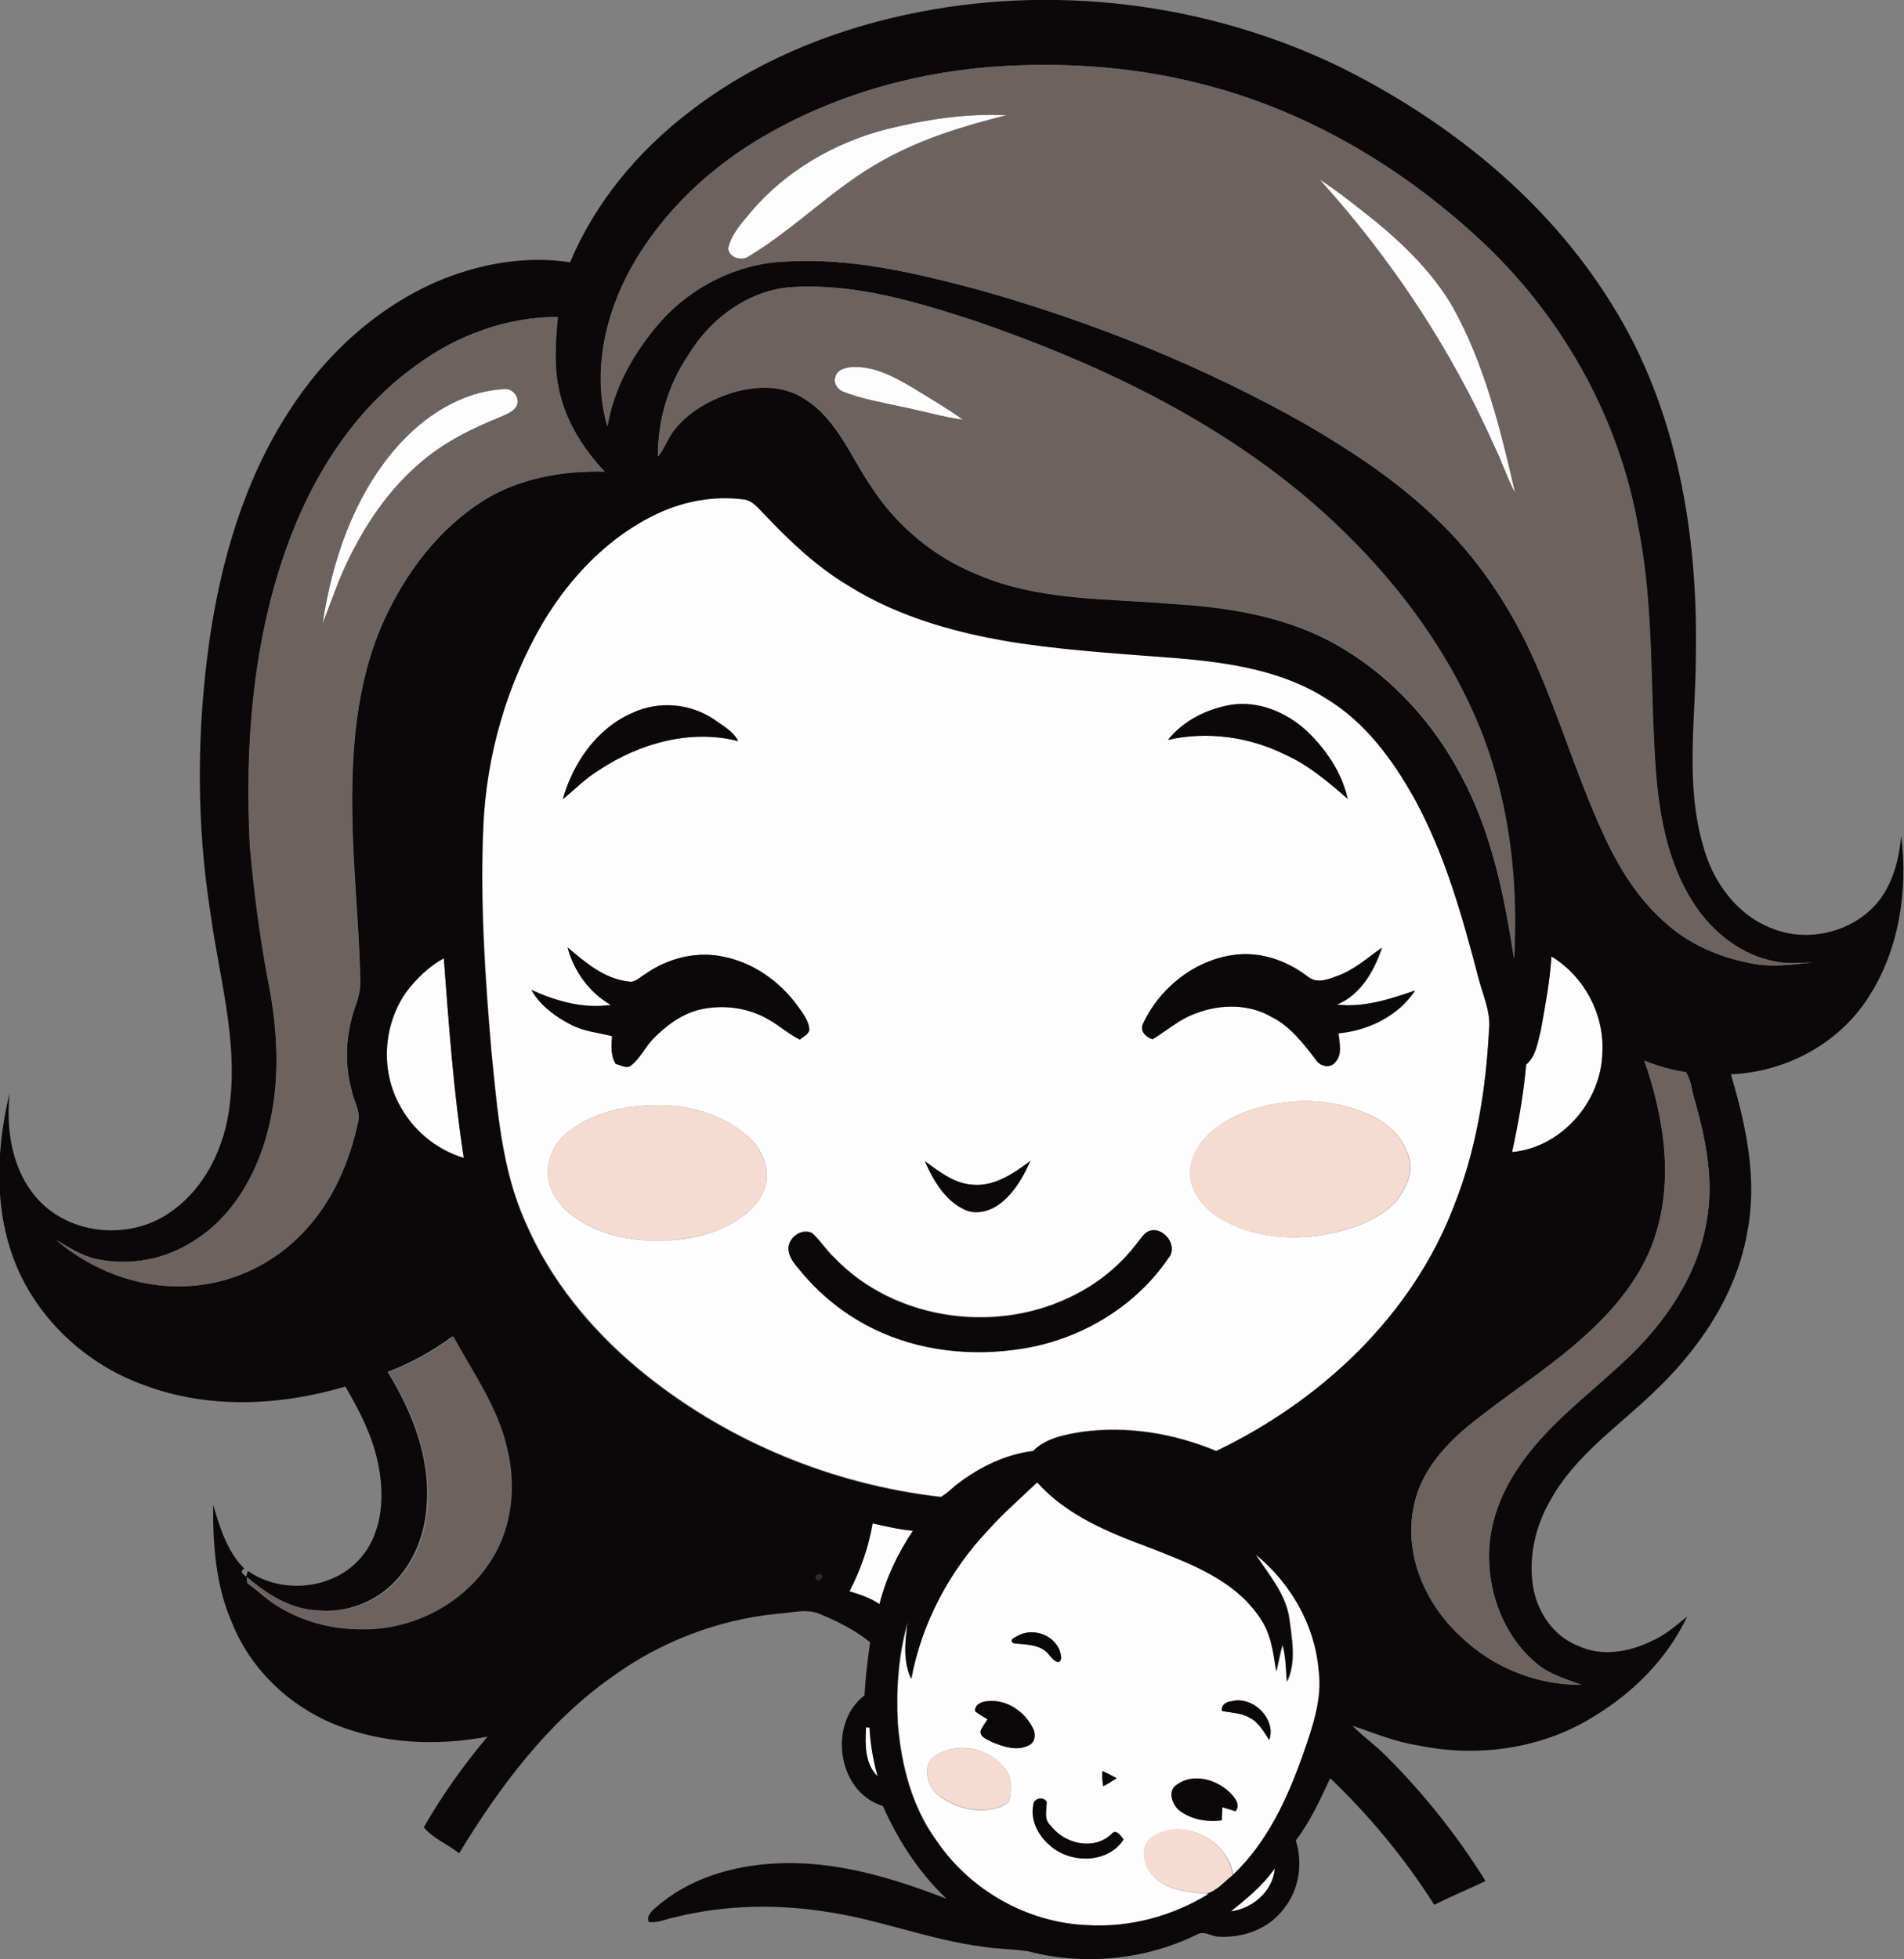 <?xml version="1.0" encoding="iso-8859-1"?>
<!-- Generator: Adobe Illustrator 19.2.0, SVG Export Plug-In . SVG Version: 6.00 Build 0)  -->
<svg version="1.1" id="Layer_1" xmlns="http://www.w3.org/2000/svg" xmlns:xlink="http://www.w3.org/1999/xlink" x="0px" y="0px"
	 viewBox="0 0 609.2 626.8" enable-background="new 0 0 609.2 626.8" xml:space="preserve">
<rect x="0" y="0" width="609.2" height="626.8" fill="#808080" stroke="none"/>
<path fill="#FEFDFD" d="M283.8,41.3c12.5-3.1,25.4-5.1,38.3-4.5c-13.6,3.4-27.2,7.5-39.5,14.4C267,59.7,254.7,72.9,239.5,82
	c-2.3,1.6-6.2,0.4-6.6-2.6c1-4.6,4.4-8.1,7.3-11.7C251.4,54.5,267.1,45.5,283.8,41.3z"/>
<path fill="#FEFDFD" d="M422.2,57.4c6.4,4.1,12.3,9,18.2,13.7c9.4,7.8,18.3,16.6,24.5,27.3c10.2,18.4,15.2,39,19.9,59.4
	c-2.6-4.7-4.2-9.8-6.5-14.6C464.4,111.8,445.2,82.9,422.2,57.4z"/>
<path fill="#FEFDFD" d="M267.3,120.5c0.7-2.4,3.5-3,5.7-3.1c6.8-0.2,13,3.1,18.6,6.4c5.5,3.4,11.2,6.7,16.5,10.5
	c-6.5-0.9-12.9-2.8-19.4-4.1c-6.3-1.4-12.7-2.4-18.8-4.8C268,124.8,266.4,122.7,267.3,120.5z"/>
<path fill="#FEFDFD" d="M126.7,143.3c8.7-10,20.8-18,34.3-18.8c3-0.6,5.8,2.9,4.2,5.6c-1.2,1.8-3.4,2.5-5.3,3.4
	c-8.7,3.5-17.2,7.7-24.4,13.7c-11,9-19,21.1-25,33.9c-2.8,6-4.8,12.3-7.3,18.4C106.3,179.2,113.2,158.9,126.7,143.3z"/>
<g>
	<path fill="#FEFDFD" d="M210.6,164.2c8.5-3.9,18.1-5.6,27.4-4.6c2.9,0.4,4.8,3,6.8,4.9c7.9,8.6,16.5,16.6,26.6,22.6
		c16.8,10.5,36.2,15.7,55.6,18.6c16.5,2.4,33.2,3.4,49.9,4.7c16.4,1.3,33.3,3.9,47.5,12.9c12.5,7.5,21.4,19.7,28.4,32.3
		c9.7,17.8,15.2,37.5,20.3,57c1.3,5.6,4.1,11.1,3.4,16.9c-1,18.9-4,37.9-11,55.6c-13.3,35.4-42.6,62.9-76.3,79
		c-13.6-5.6-28.5-8.1-43.1-6.1c-5.5,0.9-11.4,2-15.5,6.1c-8.6,1.1-16.7,5-23.6,10.1c-2,1.5-3.7,3.4-5.9,4.6
		c-35.5-4-69.8-18.4-97.2-41.3c-15-12.6-27.8-28.2-35.6-46.3c-7.8-17.2-9.1-36.3-11-54.8c-2-24-3.6-48.1-2.6-72.1
		c1-22.9,7.6-45.5,19.1-65.3C182.5,184.5,194.9,171.5,210.6,164.2z M202.3,228.1c-11.3,4.9-19,15.9-22.3,27.6
		c3.9-3.2,7.4-6.8,11.7-9.4c12.9-8.5,29.1-13.1,44.4-9.2c-1.6-3.3-5-5-7.8-7C220.8,224.9,210.7,224.1,202.3,228.1z M373.7,236.7
		c12.6-2.8,25.9-1,37.4,4.6c7.6,3.4,13.9,8.8,20.1,14.2c-1.9-8.5-7.1-16-13.3-21.9c-6.4-5.8-15.2-9.5-23.9-8.2
		C386.3,226.7,378.7,230.5,373.7,236.7z M181.6,303.1c2,7.6,7,14.5,13.9,18.4c-8.8,1.3-17.5-1.2-25.4-4.8c2.8,5,7.6,8.5,12.6,11.1
		c4.1,2.1,8.7,2.5,13.2,3.7c-0.2,3-0.5,6.2,1.2,8.9c1.6,0.4,3.5,1.7,5,0.4c2.8-2.3,4.4-5.7,6.8-8.3c4.2-4.3,9.2-8.1,15.1-9.5
		c7.2-1.6,15-0.7,21.5,2.9c3.7,1.9,6.8,4.8,10.5,6.7c1-0.9,2.5-1.5,3-2.9c0-3.2-2.2-5.7-3.9-8.1c-5.6-7.6-13.8-13.4-23-15.4
		c-8.9-2.1-18.5,0.3-25.8,5.6c-1.6,0.9-3.1,2.7-5.2,2.2C193.4,313.1,187.3,307.9,181.6,303.1z M428.5,312c-3,1.1-6.8,2.9-9.7,0.6
		c-6.2-4.7-13.9-7.8-21.8-7.3c-13.4,0.9-25.5,10.2-31.1,22.2c-1.2,2.4,0.9,4.3,3,5c4.6-2.8,8.7-6.5,13.9-8.3c7.8-3,17-3.1,24.3,1.2
		c6,3.1,10.1,8.6,14.2,13.8c1.3,2,4.5,2.7,6.1,0.6c2.3-2.5,1.2-6.2,1-9.2c9.5-0.9,19.1-5.5,24.5-13.7c-8,2.8-16.4,5.5-25,4.5
		c7.6-3.1,11.9-10.8,14.4-18.2C437.7,306.3,433.7,310.1,428.5,312z M410.2,352.8c-9.2,1.4-18.9,4.6-25.1,11.8
		c-2.9,3.2-4.6,7.6-4.3,11.9c0.6,5.1,4,9.3,8,12.3c9.9,6.6,22.4,8.1,33.9,6.4c8.7-1.5,17.9-4.3,24.1-10.9c2.9-3.9,5.5-8.8,4.1-13.8
		c-1.6-5.9-6.1-10.7-11.5-13.3C430.4,352.9,420.1,351.3,410.2,352.8z M205.2,353.8c-8.6,0.6-17.3,3.3-24,8.8
		c-3.4,2.7-5.4,6.9-5.9,11.2c-0.5,4.9,2,9.5,5.3,13c8.1,7.5,19.5,10.3,30.3,10.1c9.6,0,19.6-2.2,27.3-8.2c4.3-3.3,7.8-8.6,7.1-14.3
		c-0.6-3.6-2.2-7-4.7-9.6C231.5,355.7,217.7,352.6,205.2,353.8z M295.9,371.5c2.7,6,6.3,12.4,12.5,15.5c3.7,1.8,8.2,0.6,11.3-1.7
		c4.6-3.4,7.6-8.6,9.9-13.8c-5.4,4-11.5,8.2-18.6,7.6C305.2,378.6,300.5,374.8,295.9,371.5z M367.3,394c-1.6,0.9-2.6,2.6-3.8,4
		c-5,6.5-11.4,11.9-18.6,15.6c-24.7,13.4-58.3,9.2-77.9-11.3c-2.6-2.4-4.5-5.5-7.1-7.9c-3.7-1.9-8.5,2-7.5,6
		c0.5,2.6,2.5,4.5,4.1,6.5c6.9,8.3,15.8,15,25.7,19.3c15,6.6,32.1,7.6,48.2,4.5c17.3-3.5,33.4-13.6,43.4-28.3
		C377.3,398.6,372,391.8,367.3,394z"/>
</g>
<path fill="#FEFDFD" d="M129.9,317.5c3.2-4.4,7.3-8.2,12.1-11c1.7,21.4,3.1,42.7,6.4,63.9c-9-2.7-16.7-9.2-20.9-17.6
	C121.7,341.8,122.8,327.6,129.9,317.5z"/>
<path fill="#FEFDFD" d="M493,329.6c1.4-7.8,2.9-15.7,3.4-23.6c10.4,6.3,16.9,18.3,16.3,30.5c-0.2,15.8-13,30.6-28.9,32.1
	c2-9.2,3.7-18.5,4.5-28C491.5,337.9,492,333.5,493,329.6z"/>
<g>
	<path fill="#FEFDFD" d="M316.1,489.6c4.9-5.5,10.5-10.3,15.9-15.3c9.3,10.5,22.5,16,35.4,20.7c13,5.1,27.5,10.2,35.7,22.4
		c3.7,5.1,4.5,11.4,5.4,17.4c0.7-2.8,1.2-5.8,2-8.6c1.1,3.9,1.1,7.9,1.4,11.9c3.1-6.4,1.5-13.9,0.7-20.6
		c-1.3-7.8-6.6-13.8-10.7-20.1c11.2,9.1,19,22.6,20.2,37.1c1.2,9-2,17.8-4.8,26.3c-5,14.3-11.4,28.6-22.7,39.2
		c-1.5-11.2-15.8-18.7-25.5-12.5c-4.4,2.7-3.4,9.2-0.3,12.5c4.3,4.9,11.3,5.3,17.4,5.9l0.7,0.1c-11.5,7.2-25.2,10.8-38.7,10
		c-19.2-0.7-37.6-11.1-48.4-27c-7.9-10.8-11.3-24.2-12.4-37.3c-0.6-10.9,0.1-22.2,3.2-32.7c-0.8,6-1.6,12.4,1.1,18.2
		C294.9,519.3,303.7,502.7,316.1,489.6z M326.3,523c-1,0.6-3.8,1.4-2,2.8c4,0.5,8.8,0.1,11.5,3.8c0.8,1.1,3.3,3.8,3.8,0.9
		C339.2,524.2,331.8,520.6,326.3,523z M312,547.5c1.2,1,2.6,1.7,3.9,2.5c-0.8,1.2-1.6,2.3-2.2,3.6c-0.3,2.2,2.1,2.8,3.5,3.6
		c3.8,1.6,8.6,3.3,12.4,0.8c1.7-1.1,1.7-3.4,0.9-5c-2.6-5.4-8.5-9.5-14.6-8.8C314.3,544.3,311.7,545.3,312,547.5z M391,547.4
		c3,0.6,6.2,0.6,8.9,2.2c2.9,1.5,4.5,4.5,6.2,7.1c2.4-6.7-5.3-14.3-12.1-12.4C392.4,544.4,390.6,545.5,391,547.4z M303.2,559.9
		c-2.5,0.8-5.3,2-6.3,4.7c-1.1,3.8,0.8,8,3.9,10.2c5.5,4,13.1,5.7,19.6,3.2c1-0.6,2.4-1.1,2.7-2.4c0.6-3.5,0.7-7.6-1.9-10.3
		C316.8,560.3,309.6,557.9,303.2,559.9z M352.7,566.6c-0.1,1.6-0.1,3.3,0.3,4.9c1.5-0.8,2.9-1.7,4.3-2.6
		C355.8,568.1,354.3,567.3,352.7,566.6z M376.5,571c-3,1.9-1.5,6.3,0.8,8.2c3.8,3,8.9,3.8,13.6,3.2c0.1-1.4,0.1-2.8,0.2-4.2
		c1.4,0.4,2.8,0.8,4.2,1.3c1.9-2.3-0.4-4.7-2.1-6.3C388.9,569.2,381.5,567.2,376.5,571z M330.6,577.5c-1,4.9,1.7,9.8,5.3,12.9
		c6.5,5.9,18.6,5.9,23.6-1.9c-1-1.3-2.5-3.6-4-1.6c-5.6,5.3-14.9,3-19.3-2.8c-2.3-2-1.3-5.1-1.3-7.6
		C333.9,574.6,330.6,575.3,330.6,577.5z"/>
</g>
<path fill="#FEFDFD" d="M279.2,487.4c4.3,0.9,8.5,1.9,12.9,2.4c-4.8,7.2-8.6,15.1-10.7,23.5c-2.9-2-6.3-3.1-9.6-4.1
	C275.3,502.3,278,495,279.2,487.4z"/>
<path fill="#FEFDFD" d="M277.1,552.6c0.3,0,0.8,0.1,1.1,0.1c0.2,5.3,1.2,10.5,2.6,15.6C276.6,564.2,276.8,558,277.1,552.6z"/>
<path fill="#FEFDFD" d="M407.9,597.7c-0.5,7.2-7.1,13-14.1,13.8C398.9,607.4,404.1,603.2,407.9,597.7z"/>
<g>
	<g>
		<path fill="#0A0809" d="M289.9,4.7c46.3-10,95.8-4,138.4,16.5c35,17.3,66.9,42.8,87.5,76.3c20.8,33.2,27.5,73.3,26.8,112
			c0,20.3-3.5,41.1,2.3,61c3,11.4,10.7,22.2,22,26.5c12,4.9,27,1,34.8-9.5c4.2-5.8,6-13.1,6.6-20.1c2.2,17.8-0.7,36.8-10.7,52
			c-9.5,14.7-26.5,23.6-43.8,24.3c4.9,16.4,8.6,33.8,5.2,50.8c-3.6,20.3-15.9,37.9-30.7,51.7c-11.3,10.7-24.6,19.9-32.2,33.7
			c-4.8,8.2-7.1,18.1-5.6,27.6c1.3,8.2,6.5,15.9,14.3,19c7.5,3.6,16.3,2.1,23.5-1.4c4.3-1.8,7.9-5,11.5-7.9
			c-6.3,13.4-17.1,24.2-29.6,31.8c-16.6,10.5-37.4,13.4-56.5,9.4c-7.3-1.1-14.1-4-21-6.3c3.4,3.5,7.5,6.3,10.9,9.8
			c12,12,22.7,25.4,31.7,39.9c-5.4,2.6-11,4.9-16.4,7.6c-9.4-14.8-20.6-28.4-33.3-40.5c-3.2,6.9-6.4,13.9-11,19.9
			c2.3,7.3,1.1,15.8-3.8,21.8c-4.7,6.5-13.1,9.5-21,9c-2.2-0.1-4.4-1.9-6.6-0.8C366.7,627,347,629,329,624.3
			c-4.8-0.8-9.8-0.7-14.6-1.5c-16.4-2.1-32-8.3-48.3-10.9c-16.6-2.8-33.8-2.6-50.2,1.5c-2.7,0.5-5.5,1.9-8.3,1.5
			c-0.8-1.9,0.8-3.4,2.1-4.5c10.4-9.3,24.5-13.5,38.2-14.2c19-1.1,37.5,4.5,55,11.3c-8.8-8.3-15.5-18.6-20.4-29.7
			c-14.6-4.4-17.7-26.4-5.9-35.4c0.3-5.7,1-11.3,1.8-17c-4.7-3.8-10.2-6.6-15.8-8.9c-4.4-2.1-9.4-0.4-14-0.2
			c-19,1.9-37.4,9-52.8,20.2c-20.6,14.5-35.9,35.1-48.9,56.4c-3.7-2.9-8.5-4.8-11.3-8.3c5.9-10.3,12.8-20,20.4-29
			c-16.3,3.1-33.7,2.3-49.1-4c-14.6-6-26.8-17.7-32.7-32.5c-5.2-11.8-6.1-24.9-6-37.7c2.1,7.3,4.5,15,10,20.5
			c-1.8,0.8-0.3,1.9,0.7,2.6c0.1,0.5,0.2,1.5,0.2,2c3.8,2.7,7.1,6.1,11.3,8.3c7.7,4.4,16.6,6.5,25.4,6.4
			c16.6,0.1,33.3-8.7,41.7-23.1c6.3-10.3,7.4-23.2,4.5-34.8c-2.9-13.1-10.8-24.2-17.2-35.8c-6.4,4.7-13.3,8.6-20.8,11.4
			c7.8,12.7,13.7,27.4,12.5,42.6c-0.5,9-3.9,18-10.2,24.5c-6.3,6.6-15.6,10.1-24.7,9.2c-8.7-0.4-16.4-5.1-22.8-10.7
			c0.1-0.5,0.3-1.4,0.5-1.9c10.9,7.6,27.6,6,36.3-4.4c7.1-8.4,7.5-20.5,5.2-30.8c-1.9-8.5-5.9-16.3-10.3-23.8
			c-20.9,6.2-43.9,7.3-64.5-0.5c-16.4-5.9-30.6-18-38.6-33.5c-9.5-18.4-9.1-40.3-4.3-60c-1.3,12,0.8,25.3,9.3,34.4
			c10.2,10.9,28.1,12.6,40.6,4.8c12.4-7.7,19.2-22,20.6-36.2c2.4-20.3-3.5-40.2-6.2-60.1c-4.6-28.9-4.5-58.5-0.4-87.5
			c3.7-25.6,11.1-51.1,25.2-73c11.8-18.6,28.9-34.3,49.5-42.7c12.8-5.1,27-7.5,40.7-5.4c8-19,21.6-35.4,37.9-47.9
			C240.7,20.1,264.9,10.1,289.9,4.7z M245.4,43c-17.8,10.1-33.3,24.6-43.4,42.5c-8.5,15.3-12.6,33.8-7.7,50.9
			c2.1-12.6,8.6-24,17-33.5c10-11.3,24.5-18.6,39.6-19.2c21.3-1.4,42.4,3.7,62.9,9.2c36.4,10.3,71.7,24.5,104.6,43.2
			c15,8.8,29.6,18.5,42.1,30.8c11.4,11,20.5,24.2,27.6,38.4c9.8,20.1,15.7,41.8,25.1,62c4.9,10.7,11.3,20.9,20.4,28.6
			c7.9,6.9,18,10.9,28.3,12.6c6,0.9,12,0.1,18-0.6c-4,0.1-8,0.6-12-0.3c-10.1-1.8-18.7-8.4-24.7-16.6c-9-12.7-12.2-28.4-13.4-43.6
			c-2.1-26.3-0.5-52.9-5.7-78.8c-6-34.2-23.5-65.9-48.5-89.9c-25.6-24.4-57-43.3-91.5-51.9c-20.3-5.2-41.4-6.8-62.3-5.7
			C295.2,22.5,268.6,29.7,245.4,43z M254.5,91.8c-14.4,0.5-27.2,9.9-34.4,22c-6.4,9.5-9.7,20.9-9.6,32.3c2.3-2.8,3.3-6.4,5.7-9.1
			c4.4-5.3,10.6-8.8,17-11c7.9-2.6,17.1-3.1,24.3,1.7c10.2,6.4,14.6,18.2,21.1,27.8c8.1,12.6,20.1,22.7,34.1,28.3
			c19.6,8.5,41.3,7.6,62.1,9.4c19,1.1,38.5,4.3,55,14.4c16,9.6,28.9,23.9,37.6,40.4c9.8,18.1,13.9,38.5,17,58.7
			c1.3-23.9-1.3-48.3-9.8-70.8c-11.6-30.3-32.5-56.2-57.1-77c-30.9-25.8-67.8-43.2-105.7-56.2C293.4,96.6,274.2,90.8,254.5,91.8z
			 M133.3,116.8c-20.4,14.4-34.1,36.6-42.1,60c-10.4,30-12.8,62.3-11.2,93.8c1.3,14.8,3.2,29.5,6,44.1c3,15.7,3.8,32.1-0.4,47.7
			c-3.6,13.6-11.2,26.9-23.4,34.5c-9.1,6-20.6,8.2-31.3,5.9c-4.7-1-8.8-3.7-12.9-6.1c11.3,9.6,26,15.3,40.9,14.8
			c14.5-0.3,28.6-6.9,38.4-17.5c9-9.5,14.5-22,17.2-34.7c1.1-3.7-1.4-7.1-2-10.6c-2.4-8.7-1.8-17.9,1.1-26.4c1-2.7,1.8-5.6,1.7-8.6
			c-0.4-18.4-2.5-36.7-2.6-55.1c-0.2-21.1,1.8-43,11.2-62.3c7.4-15.4,18.7-29.5,33.8-37.9c10.9-5.8,23.5-7.8,35.8-7.5
			c-6.4-6.8-11.7-14.9-14.1-24c-2.3-8.3-1.7-17-0.9-25.5C162.2,101.4,146.3,107.2,133.3,116.8z M210.6,164.2
			c-15.7,7.3-28.1,20.3-36.9,35c-11.6,19.8-18.1,42.4-19.1,65.3c-1.1,24.1,0.5,48.1,2.6,72.1c1.9,18.5,3.2,37.6,11,54.8
			c7.8,18.1,20.6,33.7,35.6,46.3c27.4,22.9,61.8,37.3,97.2,41.3c2.2-1.2,3.8-3.2,5.9-4.6c6.9-5.2,15-9.1,23.6-10.1
			c4-4.1,10-5.2,15.5-6.1c14.6-2,29.6,0.4,43.1,6.1c33.6-16.1,63-43.6,76.3-79c7-17.7,10-36.7,11-55.6c0.7-5.9-2-11.4-3.4-16.9
			c-5.1-19.5-10.6-39.2-20.3-57c-7-12.6-15.9-24.8-28.4-32.3c-14.1-9-31.1-11.5-47.5-12.9c-16.6-1.3-33.3-2.3-49.9-4.7
			c-19.4-2.9-38.9-8.1-55.6-18.6c-10-6-18.6-14.1-26.6-22.6c-2-1.9-3.8-4.6-6.8-4.9C228.7,158.6,219.1,160.2,210.6,164.2z
			 M129.9,317.5c-7.1,10.2-8.2,24.3-2.4,35.4c4.2,8.4,11.9,14.9,20.9,17.6c-3.3-21.2-4.8-42.6-6.4-63.9
			C137.2,309.2,133.2,313.1,129.9,317.5z M493,329.6c-1,3.8-1.5,8.3-4.7,11c-0.8,9.4-2.5,18.7-4.5,28c15.9-1.5,28.7-16.3,28.9-32.1
			c0.6-12.1-5.9-24.2-16.3-30.5C495.9,314,494.4,321.8,493,329.6z M526.1,339.3c6.2,17.5,9.3,37,3.8,55.1
			c-4,13.4-13.2,24.4-23.4,33.5c-11.5,10.3-24.7,18.5-36.7,28.3c-8,6.6-15.3,15-17.4,25.5c-3.4,15.5,3.7,31.7,15.2,42.1
			c10.3,9.7,24.2,15.4,38.4,15.2c-4.8-1.8-9.9-3.2-14-6.5c-9.6-7.8-14.9-20-15.5-32.1c-0.7-10.8,3-21.5,9-30.4
			c9-13.8,22.5-23.5,34.4-34.7c12.8-11.9,23.4-27.3,26.2-44.9c2.3-12.8-0.3-25.9-3.8-38.2c-1-3-1.1-6.5-2.9-9.2
			C534.8,342.4,530.4,341.1,526.1,339.3z M316.1,489.6c-12.4,13.1-21.2,29.8-24.6,47.5c-2.7-5.8-1.9-12.2-1.1-18.2
			c-3.1,10.5-3.8,21.7-3.2,32.7c1.1,13.2,4.5,26.5,12.4,37.3c10.8,15.9,29.2,26.3,48.4,27c13.5,0.8,27.2-2.9,38.7-10l-0.7-0.1
			c3.4-0.8,5.7-3.8,8.4-5.9c11.2-10.6,17.7-24.9,22.7-39.2c2.9-8.4,6-17.2,4.8-26.3c-1.2-14.5-9-28-20.2-37.1
			c4.1,6.4,9.5,12.4,10.7,20.1c0.9,6.8,2.4,14.2-0.7,20.6c-0.3-4-0.3-8-1.4-11.9c-0.8,2.8-1.3,5.7-2,8.6c-0.9-6-1.7-12.4-5.4-17.4
			c-8.2-12.1-22.7-17.3-35.7-22.4c-12.8-4.8-26.1-10.2-35.4-20.7C326.6,479.3,321,484.1,316.1,489.6z M279.2,487.4
			c-1.3,7.6-3.9,14.9-7.4,21.7c3.3,1,6.7,2.1,9.6,4.1c2.1-8.4,5.9-16.3,10.7-23.5C287.7,489.4,283.5,488.3,279.2,487.4z
			 M262.1,503.6c-1.4,0.7-1.4,1.3-0.2,2C263.3,504.9,263.4,504.2,262.1,503.6z M277.1,552.6c-0.3,5.4-0.5,11.6,3.7,15.7
			c-1.4-5.1-2.3-10.3-2.6-15.6C277.9,552.7,277.4,552.7,277.1,552.6z M407.9,597.7c-3.8,5.5-8.9,9.7-14.1,13.8
			C400.8,610.7,407.4,604.9,407.9,597.7z"/>
	</g>
	<path fill="#0A0809" d="M202.3,228.1c8.3-3.9,18.4-3.1,26.1,2c2.8,2.1,6.2,3.8,7.8,7c-15.3-3.9-31.5,0.7-44.4,9.2
		c-4.3,2.6-7.8,6.2-11.7,9.4C183.4,244,191,233,202.3,228.1z"/>
	<path fill="#0A0809" d="M373.7,236.7c5-6.2,12.5-9.9,20.3-11.2c8.7-1.3,17.5,2.4,23.9,8.2c6.3,5.9,11.4,13.4,13.3,21.9
		c-6.2-5.4-12.5-10.8-20.1-14.2C399.6,235.7,386.3,233.9,373.7,236.7z"/>
	<path fill="#0A0809" d="M181.6,303.1c5.6,4.8,11.8,10.1,19.4,10.9c2.1,0.5,3.6-1.3,5.2-2.2c7.4-5.3,16.9-7.7,25.8-5.6
		c9.3,2,17.4,7.8,23,15.4c1.7,2.4,3.9,5,3.9,8.1c-0.5,1.4-2,2-3,2.9c-3.7-1.8-6.8-4.7-10.5-6.7c-6.4-3.6-14.3-4.6-21.5-2.9
		c-5.9,1.4-10.9,5.2-15.1,9.5c-2.4,2.6-4,6-6.8,8.3c-1.5,1.3-3.4-0.1-5-0.4c-1.7-2.7-1.4-5.9-1.2-8.9c-4.4-1.1-9.1-1.5-13.2-3.7
		c-5-2.6-9.8-6.1-12.6-11.1c7.9,3.6,16.6,6.1,25.4,4.8C188.6,317.6,183.6,310.7,181.6,303.1z"/>
	<path fill="#0A0809" d="M428.5,312c5.1-2,9.2-5.7,13.6-8.8c-2.5,7.4-6.8,15.1-14.4,18.2c8.6,1,16.9-1.7,25-4.5
		c-5.3,8.1-14.9,12.8-24.5,13.7c0.3,3,1.3,6.7-1,9.2c-1.6,2.1-4.8,1.4-6.1-0.6c-4-5.2-8.2-10.8-14.2-13.8
		c-7.3-4.3-16.5-4.2-24.3-1.2c-5.2,1.8-9.3,5.5-13.9,8.3c-2.1-0.7-4.1-2.6-3-5c5.6-12,17.7-21.3,31.1-22.2
		c7.9-0.5,15.6,2.5,21.8,7.3C421.7,314.9,425.5,313.1,428.5,312z"/>
	<path fill="#0A0809" d="M295.9,371.5c4.6,3.3,9.3,7.1,15.2,7.5c7.1,0.7,13.2-3.6,18.6-7.6c-2.3,5.2-5.3,10.4-9.9,13.8
		c-3.2,2.4-7.6,3.5-11.3,1.7C302.2,383.9,298.6,377.6,295.9,371.5z"/>
	<path fill="#0A0809" d="M367.3,394c4.7-2.2,10,4.6,6.5,8.6c-10,14.7-26.1,24.7-43.4,28.3c-16,3.2-33.1,2.1-48.2-4.5
		c-9.9-4.3-18.8-11-25.7-19.3c-1.6-2-3.6-3.9-4.1-6.5c-1-4,3.8-7.9,7.5-6c2.6,2.4,4.5,5.5,7.1,7.9c19.6,20.5,53.2,24.7,77.9,11.3
		c7.2-3.8,13.6-9.2,18.6-15.6C364.8,396.6,365.7,394.9,367.3,394z"/>
	<path fill="#0A0809" d="M326.3,523c5.5-2.5,12.9,1.1,13.2,7.4c-0.4,2.9-2.9,0.2-3.8-0.9c-2.7-3.6-7.5-3.3-11.5-3.8
		C322.5,524.4,325.4,523.6,326.3,523z"/>
	<path fill="#0A0809" d="M312,547.5c-0.3-2.1,2.3-3.2,4-3.2c6.1-0.7,12,3.3,14.6,8.8c0.8,1.6,0.7,3.9-0.9,5
		c-3.8,2.4-8.6,0.8-12.4-0.8c-1.5-0.9-3.9-1.5-3.5-3.6c0.6-1.3,1.5-2.4,2.2-3.6C314.6,549.2,313.2,548.5,312,547.5z"/>
	<path fill="#0A0809" d="M391,547.4c-0.4-1.9,1.4-3,3-3.1c6.8-1.9,14.5,5.7,12.1,12.4c-1.7-2.6-3.3-5.6-6.2-7.1
		C397.2,548,394,548,391,547.4z"/>
	<path fill="#0A0809" d="M352.7,566.6c1.6,0.7,3.1,1.5,4.6,2.3c-1.4,0.9-2.8,1.8-4.3,2.6C352.7,569.9,352.6,568.2,352.7,566.6z"/>
	<path fill="#0A0809" d="M376.5,571c5.1-3.8,12.4-1.8,16.7,2.2c1.6,1.6,3.9,4,2.1,6.3c-1.4-0.5-2.8-0.9-4.2-1.3
		c-0.1,1.4-0.1,2.8-0.2,4.2c-4.7,0.6-9.8-0.3-13.6-3.2C375,577.3,373.5,572.9,376.5,571z"/>
	<path fill="#0A0809" d="M330.6,577.5c0-2.2,3.4-2.9,4.3-1c0,2.6-1,5.7,1.3,7.6c4.4,5.8,13.6,8,19.3,2.8c1.5-2,3,0.3,4,1.6
		c-5,7.8-17.1,7.8-23.6,1.9C332.3,587.4,329.6,582.4,330.6,577.5z"/>
</g>
<g>
	<g>
		<path fill="#6C625F" d="M245.4,43c23.2-13.3,49.8-20.5,76.5-21.9c20.9-1.1,42,0.5,62.3,5.7c34.5,8.6,65.9,27.5,91.5,51.9
			c25,24,42.5,55.7,48.5,89.9c5.2,26,3.7,52.6,5.7,78.8c1.2,15.2,4.4,31,13.4,43.6c5.9,8.2,14.6,14.7,24.7,16.6
			c3.9,0.9,8,0.4,12,0.3c-6,0.6-12,1.5-18,0.6c-10.3-1.7-20.4-5.7-28.3-12.6c-9-7.7-15.5-17.9-20.4-28.6
			c-9.4-20.3-15.4-41.9-25.1-62c-7-14.2-16.1-27.4-27.6-38.4c-12.4-12.3-27.1-22-42.1-30.8c-32.9-18.7-68.3-32.9-104.6-43.2
			c-20.5-5.4-41.6-10.6-62.9-9.2c-15.1,0.7-29.6,8-39.6,19.2c-8.3,9.5-14.9,20.9-17,33.5c-5-17.1-0.8-35.6,7.7-50.9
			C212.1,67.6,227.6,53.1,245.4,43z M283.8,41.3c-16.7,4.3-32.3,13.3-43.5,26.5c-2.9,3.5-6.3,7.1-7.3,11.7c0.3,3,4.2,4.2,6.6,2.6
			c15.1-9.1,27.5-22.3,43.1-30.8c12.3-6.9,25.9-11,39.5-14.4C309.2,36.2,296.3,38.2,283.8,41.3z M422.2,57.4
			c23,25.4,42.2,54.4,56.1,85.7c2.4,4.8,3.9,9.9,6.5,14.6c-4.7-20.3-9.7-41-19.9-59.4c-6.2-10.7-15-19.5-24.5-27.3
			C434.5,66.4,428.6,61.5,422.2,57.4z"/>
	</g>
	<g>
		<path fill="#6C625F" d="M254.5,91.8c19.7-0.9,38.9,4.8,57.4,10.8c37.8,13,74.8,30.3,105.7,56.2c24.6,20.8,45.5,46.8,57.1,77
			c8.5,22.5,11.1,46.9,9.8,70.8c-3.1-20.1-7.2-40.6-17-58.7c-8.6-16.5-21.5-30.8-37.6-40.4c-16.5-10.1-36-13.3-55-14.4
			c-20.8-1.8-42.6-0.9-62.1-9.4c-14-5.5-26-15.6-34.1-28.3c-6.4-9.6-10.9-21.4-21.1-27.8c-7.2-4.7-16.5-4.3-24.3-1.7
			c-6.4,2.2-12.6,5.7-17,11c-2.4,2.7-3.4,6.3-5.7,9.1c-0.2-11.4,3.2-22.8,9.6-32.3C227.4,101.7,240.1,92.3,254.5,91.8z M267.3,120.5
			c-0.8,2.1,0.8,4.2,2.7,4.9c6,2.3,12.5,3.4,18.8,4.8c6.5,1.3,12.8,3.2,19.4,4.1c-5.3-3.8-11-7.1-16.5-10.5
			c-5.7-3.3-11.9-6.6-18.6-6.4C270.8,117.5,267.9,118.1,267.3,120.5z"/>
	</g>
	<g>
		<path fill="#6C625F" d="M133.3,116.8c13-9.6,28.9-15.4,45.1-15.4c-0.8,8.5-1.4,17.2,0.9,25.5c2.4,9.1,7.7,17.2,14.1,24
			c-12.3-0.4-24.9,1.6-35.8,7.5c-15.2,8.4-26.4,22.5-33.8,37.9c-9.3,19.3-11.4,41.1-11.2,62.3c0.1,18.4,2.2,36.7,2.6,55.1
			c0.2,3-0.7,5.8-1.7,8.6c-2.9,8.5-3.4,17.8-1.1,26.4c0.7,3.5,3.1,6.9,2,10.6c-2.7,12.7-8.2,25.2-17.2,34.7
			c-9.8,10.6-23.9,17.1-38.4,17.5c-14.9,0.6-29.7-5.2-40.9-14.8c4.1,2.4,8.2,5.1,12.9,6.1c10.7,2.4,22.2,0.1,31.3-5.9
			c12.2-7.6,19.8-20.9,23.4-34.5c4.2-15.5,3.5-32,0.4-47.7c-2.8-14.6-4.7-29.3-6-44.1c-1.6-31.5,0.8-63.8,11.2-93.8
			C99.2,153.4,113,131.2,133.3,116.8z M126.7,143.3c-13.6,15.7-20.4,36-23.5,56.2c2.5-6.1,4.5-12.4,7.3-18.4
			c5.9-12.8,14-24.9,25-33.9c7.2-6,15.7-10.2,24.4-13.7c1.9-0.9,4.1-1.6,5.3-3.4c1.5-2.7-1.2-6.2-4.2-5.6
			C147.5,125.3,135.4,133.3,126.7,143.3z"/>
	</g>
	<path fill="#6C625F" d="M526.1,339.3c4.3,1.8,8.7,3,13.3,3.7c1.8,2.7,1.9,6.1,2.9,9.2c3.5,12.4,6.1,25.4,3.8,38.2
		c-2.8,17.6-13.4,33-26.2,44.9c-11.8,11.2-25.4,20.9-34.4,34.7c-6,8.9-9.7,19.6-9,30.4c0.6,12.2,5.9,24.4,15.5,32.1
		c4,3.3,9.1,4.8,14,6.5c-14.2,0.2-28.2-5.4-38.4-15.2c-11.5-10.4-18.6-26.6-15.2-42.1c2.1-10.5,9.4-18.9,17.4-25.5
		c12-9.7,25.2-17.9,36.7-28.3c10.3-9.1,19.5-20.1,23.4-33.5C535.4,376.4,532.2,356.9,526.1,339.3z"/>
	<path fill="#6C625F" d="M124.3,439c7.4-2.7,14.4-6.7,20.8-11.4c6.3,11.6,14.3,22.7,17.2,35.8c2.9,11.6,1.7,24.5-4.5,34.8
		c-8.5,14.4-25.1,23.3-41.7,23.1c-8.8,0.1-17.7-2-25.4-6.4c-4.1-2.3-7.4-5.7-11.3-8.3c0-0.5-0.2-1.5-0.2-2
		c6.4,5.6,14.1,10.3,22.8,10.7c9.1,0.9,18.4-2.6,24.7-9.2c6.3-6.5,9.7-15.5,10.2-24.5C138,466.4,132.1,451.7,124.3,439z"/>
</g>
<g>
	<path fill="#F5DBD0" d="M410.2,352.8c9.8-1.5,20.2,0.1,29.1,4.4c5.5,2.6,9.9,7.4,11.5,13.3c1.4,5-1.2,9.9-4.1,13.8
		c-6.2,6.6-15.4,9.4-24.1,10.9c-11.6,1.7-24.1,0.2-33.9-6.4c-4-2.9-7.4-7.2-8-12.3c-0.3-4.3,1.4-8.7,4.3-11.9
		C391.3,357.4,401,354.2,410.2,352.8z"/>
	<path fill="#F5DBD0" d="M205.2,353.8c12.5-1.2,26.3,1.9,35.4,11c2.4,2.6,4.1,6.1,4.7,9.6c0.7,5.7-2.8,10.9-7.1,14.3
		c-7.7,6-17.8,8.1-27.3,8.2c-10.8,0.2-22.2-2.7-30.3-10.1c-3.3-3.4-5.8-8.1-5.3-13c0.5-4.3,2.5-8.5,5.9-11.2
		C188,357.1,196.6,354.4,205.2,353.8z"/>
	<path fill="#F5DBD0" d="M303.2,559.9c6.4-1.9,13.6,0.4,18,5.3c2.6,2.8,2.5,6.8,1.9,10.3c-0.3,1.3-1.7,1.8-2.7,2.4
		c-6.5,2.5-14,0.8-19.6-3.2c-3.1-2.2-5-6.4-3.9-10.2C297.9,561.9,300.8,560.7,303.2,559.9z"/>
	<path fill="#F5DBD0" d="M368.9,587.4c9.7-6.2,24,1.3,25.5,12.5c-2.7,2-5.1,5.1-8.4,5.9c-6.1-0.6-13-1-17.4-5.9
		C365.5,596.6,364.5,590.1,368.9,587.4z"/>
</g>
<g>
	<path fill="#2C2928" d="M262.1,503.6c1.2,0.7,1.2,1.3-0.2,2C260.7,504.9,260.8,504.2,262.1,503.6z"/>
</g>
</svg>
